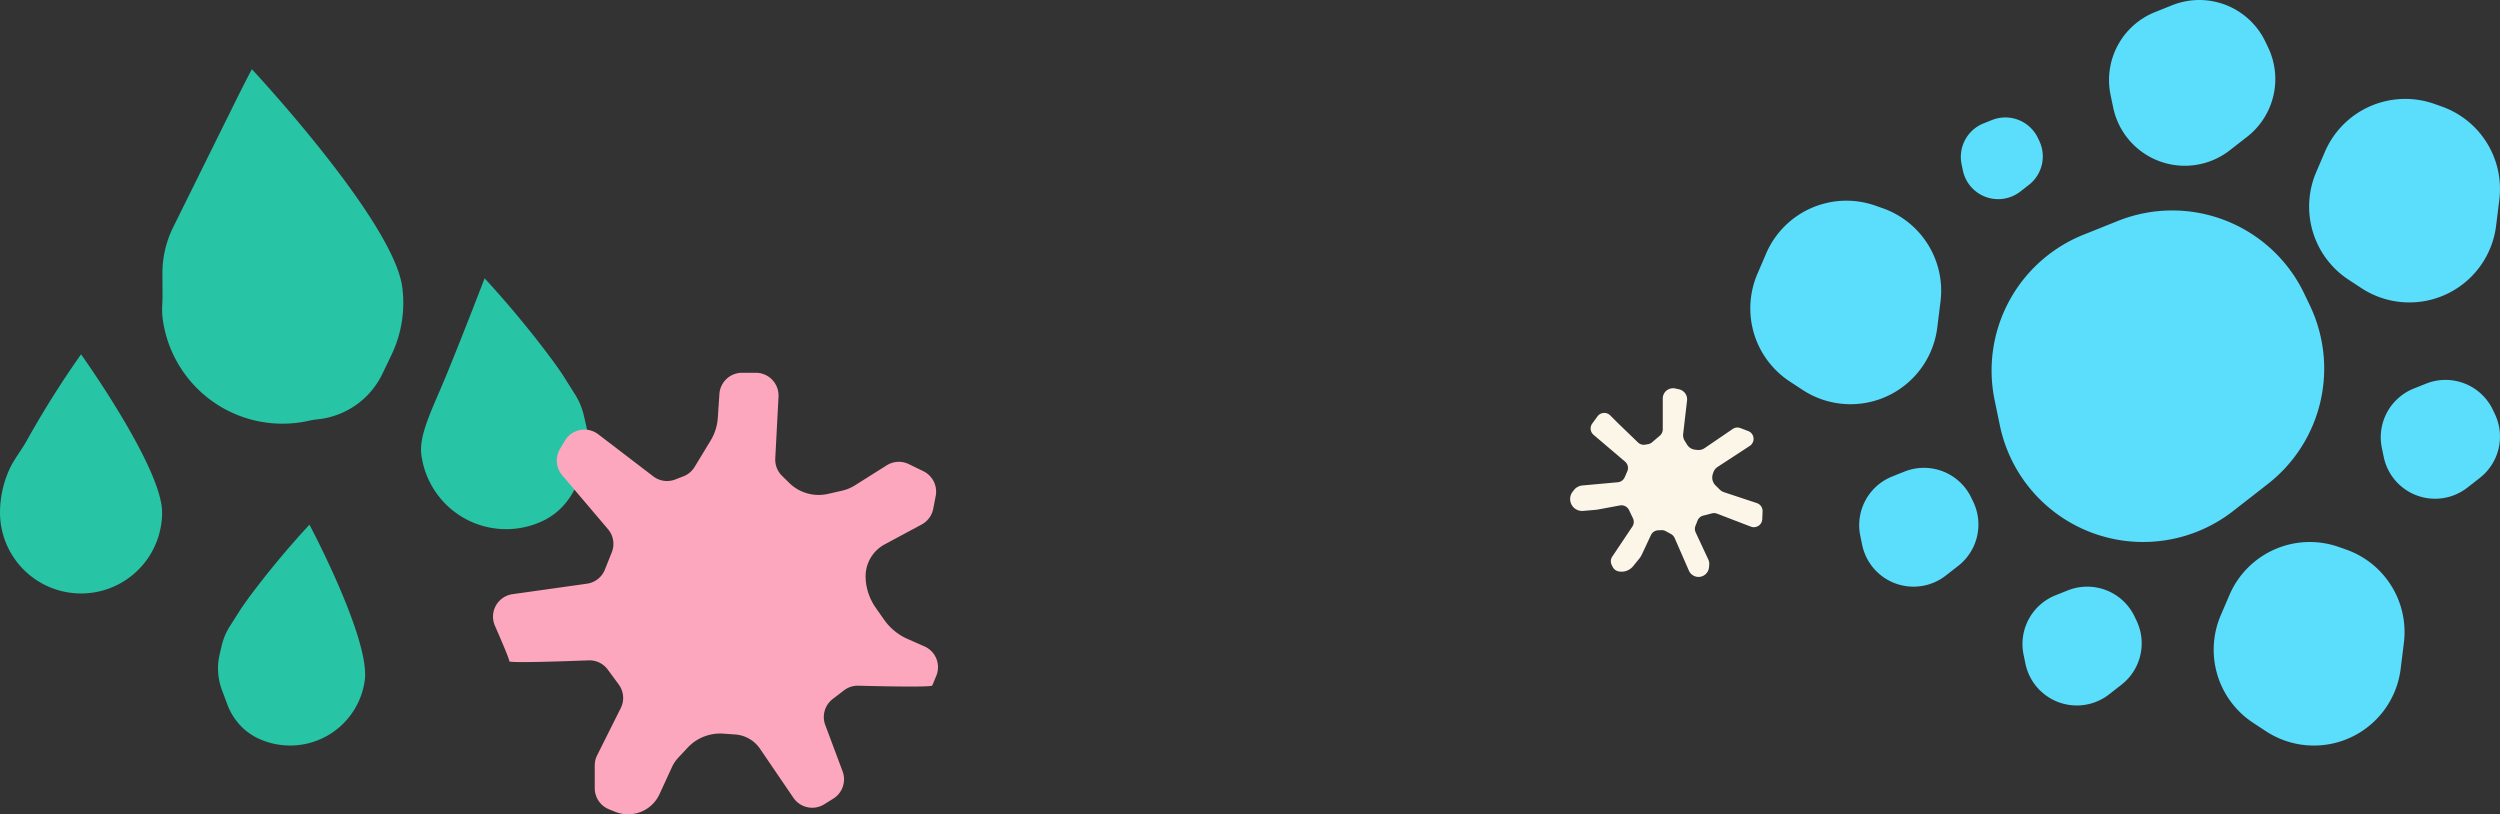 <svg xmlns="http://www.w3.org/2000/svg" xmlns:xlink="http://www.w3.org/1999/xlink" width="1226" height="399.34" viewBox="0 0 1226 399.34">
  <rect x="0" y="0" width="1226" height="399.34" fill="#333333" stroke="none"/>
  <defs>
    <clipPath id="clip-path">
      <rect id="Rectangle_946" data-name="Rectangle 946" width="94.375" height="92.52" fill="#fcf6e8"/>
    </clipPath>
    <clipPath id="clip-path-2">
      <rect id="Rectangle_952" data-name="Rectangle 952" width="288.385" height="331.677" fill="#27c4a6"/>
    </clipPath>
    <clipPath id="clip-path-3">
      <rect id="Rectangle_953" data-name="Rectangle 953" width="367.655" height="365.615" fill="#5adefc"/>
    </clipPath>
  </defs>
  <g id="Group_5404" data-name="Group 5404" transform="translate(-70 -512.197)">
    <g id="Group_5271" data-name="Group 5271" transform="translate(840 702.595)">
      <g id="Group_5270" data-name="Group 5270" clip-path="url(#clip-path)">
        <path id="Path_10601" data-name="Path 10601" d="M40.18,26.5l3.795-3.232a4.113,4.113,0,0,0,1.446-3.13V5.033A5.034,5.034,0,0,1,51.51.111l1.875.4a5.032,5.032,0,0,1,3.942,5.5L55.423,22.4a5.236,5.236,0,0,0,.739,3.343l1.174,1.912a5.24,5.24,0,0,0,3.873,2.468l1.164.133a5.238,5.238,0,0,0,3.546-.876l13.789-9.4a4.116,4.116,0,0,1,3.782-.446L87.3,20.979a4.114,4.114,0,0,1,.788,7.289L72.365,38.54a5.446,5.446,0,0,0-2.213,2.912l-.214.675A5.447,5.447,0,0,0,71.3,47.65l2.067,2.043a5.443,5.443,0,0,0,2.112,1.294l16.075,5.331A4.114,4.114,0,0,1,94.371,60.4l-.162,3.8a4.113,4.113,0,0,1-5.585,3.666L72.041,61.5a4.114,4.114,0,0,0-2.5-.144l-4.279,1.1a4.113,4.113,0,0,0-2.8,2.471l-1,2.538a4.113,4.113,0,0,0,.1,3.252l6.179,13.242a5.157,5.157,0,0,1,.463,2.652l-.11,1.217a5.161,5.161,0,0,1-9.87,1.6L51.246,73.45a4.118,4.118,0,0,0-1.809-1.97l-2.565-1.391a4.115,4.115,0,0,0-2.154-.5l-1.569.073a4.114,4.114,0,0,0-3.533,2.364l-4.43,9.454a10.545,10.545,0,0,1-1.384,2.2L30.88,87.261a7.327,7.327,0,0,1-7.2,2.532,4.113,4.113,0,0,1-2.826-2.184l-.461-.922a4.113,4.113,0,0,1,.261-4.127l9.852-14.725a4.112,4.112,0,0,0,.293-4.061L28.873,59.74a4.114,4.114,0,0,0-4.461-2.272L13.295,59.527c-.186.034-.374.059-.563.076l-6.37.551a5.859,5.859,0,0,1-5.084-9.489l.646-.809a5.856,5.856,0,0,1,4.053-2.181L23.352,46.1a4.113,4.113,0,0,0,3.4-2.441l1.271-2.894a4.112,4.112,0,0,0-1.1-4.787L11.5,22.854a4.113,4.113,0,0,1-.655-5.56l2.565-3.509a4.114,4.114,0,0,1,5.749-.894,4.173,4.173,0,0,1,.481.412l3.45,3.451,10.172,9.821a4.115,4.115,0,0,0,3.572,1.091l1.4-.246a4.116,4.116,0,0,0,1.952-.92" transform="translate(0 0)" fill="#fcf6e8"/>
      </g>
    </g>
    <g id="Group_5280" data-name="Group 5280" transform="translate(70 546.134)">
      <g id="Group_5279" data-name="Group 5279" clip-path="url(#clip-path-2)">
        <path id="Path_10605" data-name="Path 10605" d="M79.5,158.218a39.75,39.75,0,1,1-79.5.016v-.016a51.866,51.866,0,0,1,4.593-21.083c2.1-4.7,6.085-9.625,8.764-14.534A473.239,473.239,0,0,1,39.749,80.7S79.5,136.265,79.5,158.218" transform="translate(0 59.123)" fill="#27c4a6"/>
        <path id="Path_10606" data-name="Path 10606" d="M158.612,139.61H158.6a58.949,58.949,0,0,0,5.051-32.716C159.409,74.445,89.9,0,89.9,0s-3,5.616-7.433,14.544L51.315,77.483a50.892,50.892,0,0,0-5.283,22.859l.057,10.982c.007,1.306-.057,2.613-.13,3.919a38.6,38.6,0,0,0,.191,7.031,59.265,59.265,0,0,0,57.171,51.545h.007a59.606,59.606,0,0,0,9.268-.483c1.587-.206,3.148-.482,4.685-.814a46.849,46.849,0,0,1,4.626-.8l.714-.081a39.636,39.636,0,0,0,31.262-22.2l3.968-8.247c.13-.256.25-.522.374-.778Z" transform="translate(33.614)" fill="#27c4a6"/>
        <path id="Path_10607" data-name="Path 10607" d="M106.547,128.911a439.328,439.328,0,0,0-29.422,35.36q-2.155,2.952-4.172,5.895l-5.525,8.7a30.028,30.028,0,0,0-3.888,9.249l-1.04,4.439a30.035,30.035,0,0,0,1.1,17.358l2.717,7.284a29.949,29.949,0,0,0,4.2,7.632A28.8,28.8,0,0,0,80.31,233.2a36.934,36.934,0,0,0,53.374-28.045c2.68-20.211-27.137-76.242-27.137-76.242" transform="translate(45.209 94.447)" fill="#27c4a6"/>
        <path id="Path_10608" data-name="Path 10608" d="M150.344,59.182a498.442,498.442,0,0,1,33.314,40.239c1.625,2.232,3.205,4.474,4.723,6.7l6.251,9.9a34.051,34.051,0,0,1,4.391,10.51l1.171,5.046a34.1,34.1,0,0,1-1.3,19.707l-3.1,8.263a34.1,34.1,0,0,1-4.782,8.66,32.731,32.731,0,0,1-11.15,9.472A41.938,41.938,0,0,1,119.326,145.7c-1.3-10.018,5.659-22.9,12.538-39.714,8.9-21.743,18.48-46.8,18.48-46.8" transform="translate(87.309 43.36)" fill="#27c4a6"/>
      </g>
    </g>
    <g id="Group_5282" data-name="Group 5282" transform="translate(928.345 512.197)">
      <g id="Group_5281" data-name="Group 5281" clip-path="url(#clip-path-3)">
        <path id="Path_10609" data-name="Path 10609" d="M62,145.885l2.553,12.3a71.757,71.757,0,0,0,114.384,41.992l17.018-13.266A71.763,71.763,0,0,0,216.6,99.378l-2.75-5.765a71.77,71.77,0,0,0-91.445-35.7l-16.825,6.743A71.764,71.764,0,0,0,62,145.885" transform="translate(57.836 50.443)" fill="#5adefc"/>
        <path id="Path_10610" data-name="Path 10610" d="M90.69,46.561l1.279,6.148a35.881,35.881,0,0,0,57.187,21l8.513-6.633A35.9,35.9,0,0,0,167.982,23.31L166.6,20.425a35.9,35.9,0,0,0-45.724-17.85l-8.411,3.372A35.881,35.881,0,0,0,90.69,46.561" transform="translate(85.987 -0.001)" fill="#5adefc"/>
        <path id="Path_10611" data-name="Path 10611" d="M158.6,128.624l.915,4.407a25.724,25.724,0,0,0,41,15.052l6.1-4.761a25.714,25.714,0,0,0,7.4-31.37l-.992-2.068a25.725,25.725,0,0,0-32.779-12.795L174.215,99.5A25.727,25.727,0,0,0,158.6,128.624" transform="translate(151.121 91.06)" fill="#5adefc"/>
        <path id="Path_10612" data-name="Path 10612" d="M68.778,180.457l.912,4.4a25.727,25.727,0,0,0,41,15.056l6.1-4.761a25.724,25.724,0,0,0,7.4-31.374l-.992-2.068a25.724,25.724,0,0,0-32.773-12.789l-6.033,2.414a25.724,25.724,0,0,0-15.614,29.119" transform="translate(65.241 140.622)" fill="#5adefc"/>
        <path id="Path_10613" data-name="Path 10613" d="M27.843,150.668l.915,4.409a25.725,25.725,0,0,0,41,15.05l6.1-4.761a25.716,25.716,0,0,0,7.4-31.37l-.992-2.068a25.725,25.725,0,0,0-32.779-12.795l-6.029,2.414a25.725,25.725,0,0,0-15.616,29.121" transform="translate(26.103 112.137)" fill="#5adefc"/>
        <path id="Path_10614" data-name="Path 10614" d="M53.152,52.392l.628,3.034A17.684,17.684,0,0,0,81.967,65.778l4.2-3.271a17.7,17.7,0,0,0,5.088-21.576l-.679-1.418a17.688,17.688,0,0,0-22.536-8.8l-4.149,1.663A17.688,17.688,0,0,0,53.152,52.392" transform="translate(50.464 28.151)" fill="#5adefc"/>
        <path id="Path_10615" data-name="Path 10615" d="M159.459,113.474l6.277,4.116a42.871,42.871,0,0,0,66.056-30.576l1.586-12.8A42.874,42.874,0,0,0,205.12,28.524l-3.6-1.273a42.873,42.873,0,0,0-53.7,23.552l-4.258,9.951a42.872,42.872,0,0,0,15.9,52.721" transform="translate(133.948 23.703)" fill="#5adefc"/>
        <path id="Path_10616" data-name="Path 10616" d="M19.363,138.989l6.271,4.11a42.87,42.87,0,0,0,66.058-30.578L93.279,99.73A42.863,42.863,0,0,0,65.025,54.044l-3.6-1.273a42.871,42.871,0,0,0-53.7,23.548L3.458,86.275a42.882,42.882,0,0,0,15.905,52.714" transform="translate(0 48.102)" fill="#5adefc"/>
        <path id="Path_10617" data-name="Path 10617" d="M135.533,224.563l6.271,4.116A42.869,42.869,0,0,0,207.863,198.1l1.586-12.8A42.866,42.866,0,0,0,181.2,139.612l-3.6-1.273a42.871,42.871,0,0,0-53.7,23.552l-4.264,9.951a42.879,42.879,0,0,0,15.9,52.721" transform="translate(111.071 129.916)" fill="#5adefc"/>
      </g>
    </g>
    <g id="Layer_2" data-name="Layer 2" transform="translate(311.769 695.004)">
      <g id="Layer_1" data-name="Layer 1" transform="translate(-0.001)">
        <path id="Path_2455" data-name="Path 2455" d="M141.746,50.557l3.455,3.387A20.593,20.593,0,0,0,164.27,59.4l6.909-1.581a20.547,20.547,0,0,0,6.435-2.687L193.059,45.4a11.166,11.166,0,0,1,10.838-.61l7.147,3.477A11.143,11.143,0,0,1,217.107,60.4l-1.219,6.3a11.166,11.166,0,0,1-5.645,7.689l-18.166,9.766a17.759,17.759,0,0,0-9.28,17.217v.474a27.514,27.514,0,0,0,4.889,13.379l4.121,5.882a27.6,27.6,0,0,0,11.414,9.393l8.377,3.692a11.132,11.132,0,0,1,5.8,14.395c-.982,2.382-1.8,4.358-1.987,4.776-.429.937-26.193.361-36.207.1a11.154,11.154,0,0,0-7.045,2.258l-5.532,4.234a11.143,11.143,0,0,0-3.692,12.78l8.5,22.715a11.143,11.143,0,0,1-4.516,13.367l-4.516,2.823a11.155,11.155,0,0,1-15.095-3.229l-16.348-24a16.1,16.1,0,0,0-12.227-7.034l-5.8-.406a21.914,21.914,0,0,0-17.5,6.887l-4.674,5.013a16.833,16.833,0,0,0-3,4.516L81.627,206.7a16.935,16.935,0,0,1-21.79,8.569l-3-1.219a11.132,11.132,0,0,1-6.943-10.319V192.551a11.064,11.064,0,0,1,1.185-4.979L62.648,164.45a11.1,11.1,0,0,0-1-11.584l-5.385-7.316a11.109,11.109,0,0,0-9.382-4.516c-12.182.463-39.018,1.389-38.905.429s-4.11-10.7-7.045-17.421a11.132,11.132,0,0,1,1.558-11.459h0a11.109,11.109,0,0,1,7.1-4.008l36.489-5.137a11.155,11.155,0,0,0,8.784-6.9l3.387-8.479a11.121,11.121,0,0,0-1.8-11.29l-22.512-26.5a11.143,11.143,0,0,1-1.073-12.938l2.427-4.053a11.121,11.121,0,0,1,15.275-3.816,10.862,10.862,0,0,1,1.027.689L78.6,50.805a11.132,11.132,0,0,0,10.726,1.547l4-1.547a11.11,11.11,0,0,0,5.555-4.651l7.9-13.017a24.579,24.579,0,0,0,3.466-11.042l.779-11.663A11.132,11.132,0,0,1,122.113,0h6.774a11.132,11.132,0,0,1,11.132,11.143q0,.288,0,.576l-1.6,30.348a11.188,11.188,0,0,0,3.331,8.49Z" transform="translate(0.001)" fill="#fca7be"/>
      </g>
    </g>
  </g>
</svg>
